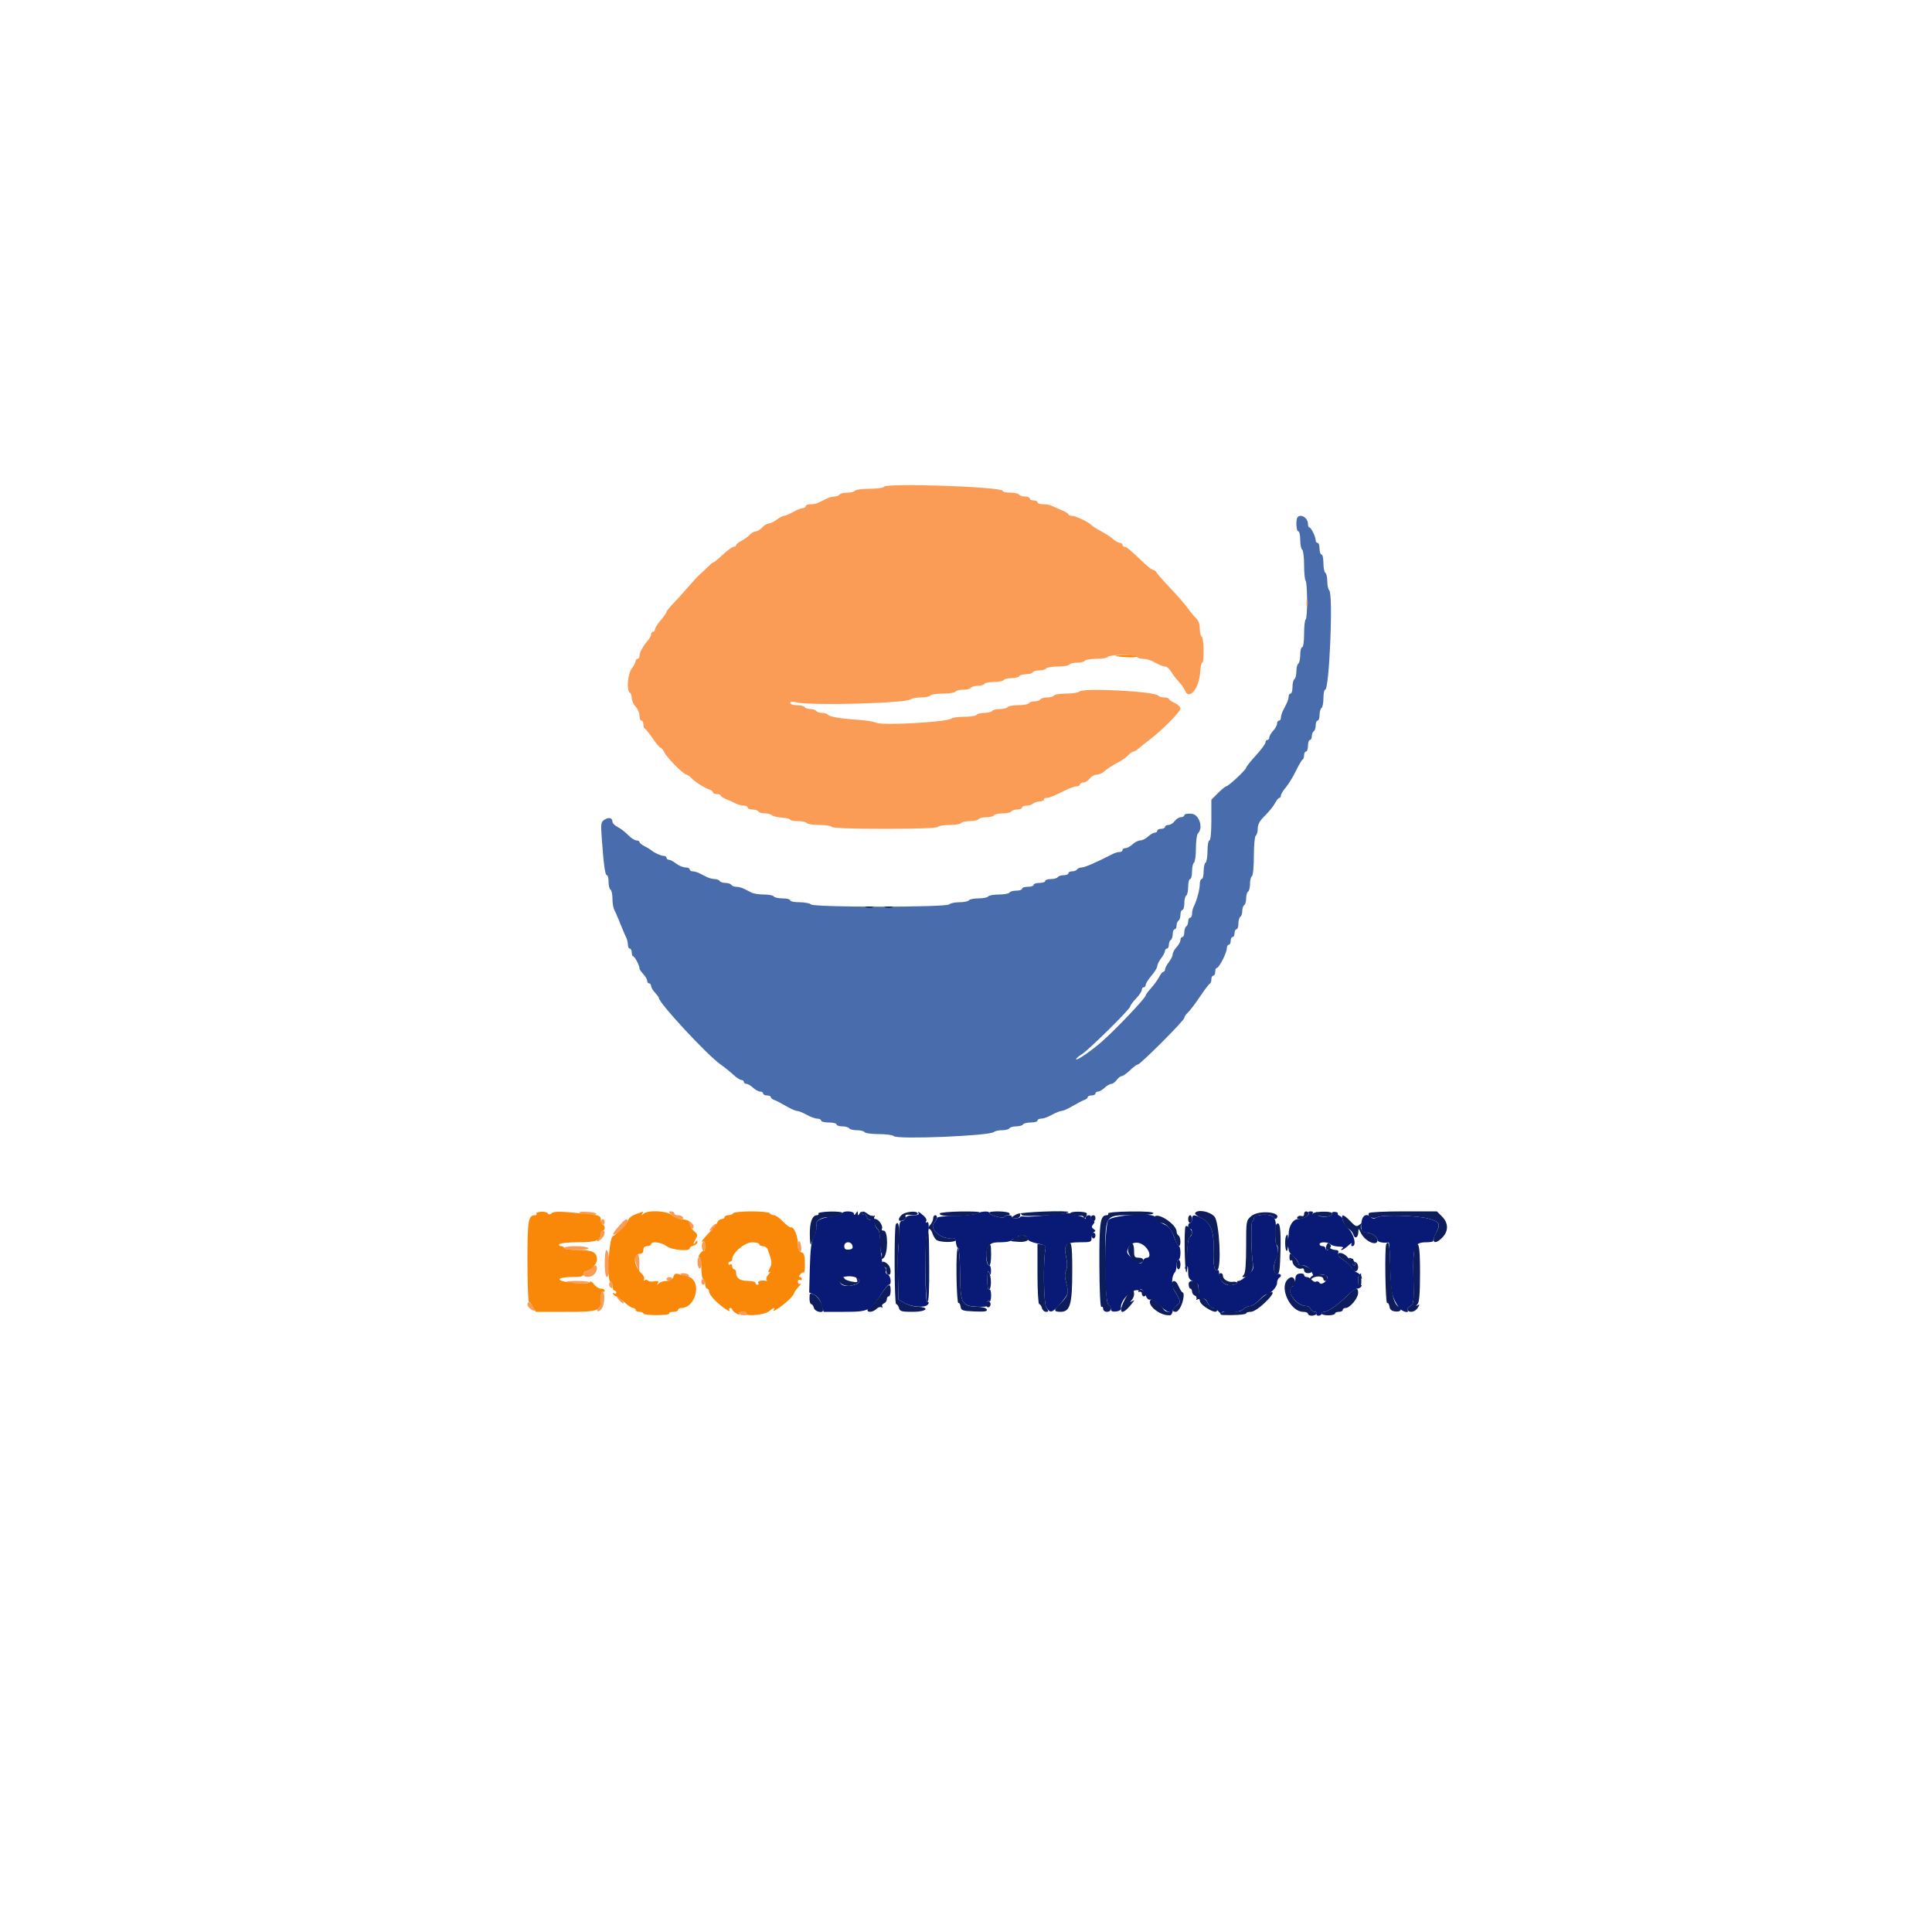 <svg id="svg" version="1.1" xmlns="http://www.w3.org/2000/svg" xmlns:xlink="http://www.w3.org/1999/xlink" width="400" height="400" viewBox="0, 0, 400,400"><g id="svgg"><path id="path0" d="M268.667 107.067 C 268.243 107.490,268.357 110.000,268.800 110.000 C 269.020 110.000,269.200 110.799,269.200 111.776 C 269.200 112.753,269.380 113.664,269.600 113.800 C 269.820 113.936,270.000 115.357,270.000 116.957 C 270.000 118.557,270.134 120.000,270.297 120.164 C 270.706 120.573,270.735 127.993,270.328 128.244 C 270.148 128.356,270.000 129.697,270.000 131.224 C 270.000 132.808,269.828 134.000,269.600 134.000 C 269.380 134.000,269.200 134.709,269.200 135.576 C 269.200 136.443,269.020 137.264,268.800 137.400 C 268.580 137.536,268.400 138.256,268.400 139.000 C 268.400 139.744,268.220 140.464,268.000 140.600 C 267.780 140.736,267.600 141.467,267.600 142.224 C 267.600 142.981,267.420 143.600,267.200 143.600 C 266.980 143.600,266.800 143.872,266.800 144.205 C 266.800 144.538,266.620 145.168,266.400 145.605 C 266.180 146.042,265.820 146.758,265.600 147.195 C 265.380 147.632,265.200 148.262,265.200 148.595 C 265.200 148.928,265.020 149.200,264.800 149.200 C 264.580 149.200,264.400 149.478,264.400 149.817 C 264.400 150.156,264.040 150.820,263.600 151.292 C 263.160 151.764,262.800 152.387,262.800 152.675 C 262.800 152.964,262.620 153.200,262.400 153.200 C 262.180 153.200,262.000 153.434,262.000 153.721 C 262.000 154.007,261.103 155.222,260.006 156.421 C 258.910 157.619,258.010 158.755,258.006 158.943 C 257.999 159.359,254.330 162.790,253.887 162.796 C 253.714 162.798,252.949 163.424,252.187 164.187 L 250.800 165.573 250.800 169.787 C 250.800 172.329,250.641 174.000,250.400 174.000 C 250.180 174.000,250.000 174.979,250.000 176.176 C 250.000 177.373,249.820 178.464,249.600 178.600 C 249.380 178.736,249.200 179.557,249.200 180.424 C 249.200 181.291,249.020 182.000,248.800 182.000 C 248.580 182.000,248.400 182.482,248.400 183.072 C 248.400 184.163,247.785 186.440,247.151 187.695 C 246.958 188.077,246.800 188.752,246.800 189.195 C 246.800 189.638,246.620 190.000,246.400 190.000 C 246.180 190.000,246.000 190.349,246.000 190.776 C 246.000 191.203,245.820 191.664,245.600 191.800 C 245.380 191.936,245.200 192.487,245.200 193.024 C 245.200 193.561,245.020 194.000,244.800 194.000 C 244.580 194.000,244.400 194.278,244.400 194.617 C 244.400 194.956,244.040 195.620,243.600 196.092 C 243.160 196.564,242.796 197.232,242.791 197.575 C 242.786 197.919,242.430 198.650,242.000 199.200 C 241.570 199.750,241.214 200.425,241.209 200.700 C 241.204 200.975,241.050 201.200,240.868 201.200 C 240.685 201.200,240.280 201.695,239.968 202.300 C 239.655 202.905,238.906 203.940,238.302 204.600 C 237.698 205.260,237.203 205.932,237.202 206.093 C 237.199 206.611,231.057 213.082,228.122 215.661 C 225.940 217.576,222.800 219.727,222.800 219.305 C 222.800 219.122,223.311 218.670,223.937 218.301 C 225.304 217.493,234.000 208.915,234.000 208.374 C 234.000 208.164,234.540 207.428,235.200 206.737 C 235.860 206.046,236.400 205.238,236.400 204.941 C 236.400 204.643,236.580 204.400,236.800 204.400 C 237.020 204.400,237.200 204.175,237.201 203.900 C 237.201 203.625,237.741 202.770,238.400 202.000 C 239.059 201.230,239.603 200.330,239.608 200.000 C 239.613 199.670,239.970 198.950,240.400 198.400 C 240.830 197.850,241.186 197.175,241.191 196.900 C 241.196 196.625,241.380 196.400,241.600 196.400 C 241.820 196.400,242.000 196.051,242.000 195.624 C 242.000 195.197,242.180 194.736,242.400 194.600 C 242.620 194.464,242.800 193.913,242.800 193.376 C 242.800 192.839,242.980 192.400,243.200 192.400 C 243.420 192.400,243.600 192.051,243.600 191.624 C 243.600 191.197,243.780 190.736,244.000 190.600 C 244.220 190.464,244.400 189.913,244.400 189.376 C 244.400 188.839,244.580 188.400,244.800 188.400 C 245.020 188.400,245.200 187.781,245.200 187.024 C 245.200 186.267,245.380 185.536,245.600 185.400 C 245.820 185.264,246.000 184.443,246.000 183.576 C 246.000 182.709,246.180 182.000,246.400 182.000 C 246.620 182.000,246.800 181.291,246.800 180.424 C 246.800 179.557,246.980 178.736,247.200 178.600 C 247.420 178.464,247.600 177.139,247.600 175.656 C 247.600 174.173,247.792 172.768,248.026 172.534 C 249.182 171.378,248.277 168.606,246.700 168.476 C 245.832 168.404,245.200 168.530,245.200 168.776 C 245.200 169.009,244.880 169.200,244.488 169.200 C 244.097 169.200,243.517 169.560,243.200 170.000 C 242.883 170.440,242.303 170.800,241.912 170.800 C 241.520 170.800,241.200 170.980,241.200 171.200 C 241.200 171.420,240.840 171.600,240.400 171.600 C 239.960 171.600,239.600 171.780,239.600 172.000 C 239.600 172.220,239.364 172.400,239.075 172.400 C 238.787 172.400,238.164 172.760,237.692 173.200 C 237.220 173.640,236.500 174.000,236.092 174.000 C 235.684 174.000,234.964 174.360,234.492 174.800 C 234.020 175.240,233.356 175.600,233.017 175.600 C 232.678 175.600,232.400 175.780,232.400 176.000 C 232.400 176.220,232.128 176.400,231.795 176.400 C 231.462 176.400,230.877 176.559,230.495 176.754 C 226.951 178.561,224.568 179.600,223.967 179.600 C 223.571 179.600,223.136 179.780,223.000 180.000 C 222.864 180.220,222.403 180.400,221.976 180.400 C 221.549 180.400,221.200 180.580,221.200 180.800 C 221.200 181.020,220.761 181.200,220.224 181.200 C 219.687 181.200,219.136 181.380,219.000 181.600 C 218.864 181.820,218.223 182.000,217.576 182.000 C 216.929 182.000,216.400 182.180,216.400 182.400 C 216.400 182.620,215.860 182.800,215.200 182.800 C 214.540 182.800,214.000 182.980,214.000 183.200 C 214.000 183.420,213.460 183.600,212.800 183.600 C 212.140 183.600,211.600 183.780,211.600 184.000 C 211.600 184.220,211.071 184.400,210.424 184.400 C 209.777 184.400,209.136 184.580,209.000 184.800 C 208.864 185.020,207.874 185.200,206.800 185.200 C 205.726 185.200,204.736 185.380,204.600 185.600 C 204.464 185.820,203.564 186.000,202.600 186.000 C 201.636 186.000,200.736 186.180,200.600 186.400 C 200.464 186.620,199.589 186.800,198.656 186.800 C 197.723 186.800,196.760 187.000,196.515 187.245 C 195.885 187.875,168.519 187.879,167.889 187.249 C 167.642 187.002,166.576 186.800,165.520 186.800 C 164.464 186.800,163.600 186.620,163.600 186.400 C 163.600 186.180,162.891 186.000,162.024 186.000 C 161.157 186.000,160.336 185.820,160.200 185.600 C 160.064 185.380,159.151 185.200,158.171 185.200 C 157.191 185.200,156.032 185.020,155.595 184.800 C 155.158 184.580,154.442 184.220,154.005 184.000 C 153.568 183.780,152.859 183.600,152.429 183.600 C 151.999 183.600,151.536 183.420,151.400 183.200 C 151.264 182.980,150.724 182.800,150.200 182.800 C 149.676 182.800,149.136 182.620,149.000 182.400 C 148.864 182.180,148.401 182.000,147.971 182.000 C 147.541 182.000,146.832 181.820,146.395 181.600 C 145.958 181.380,145.242 181.020,144.805 180.800 C 144.368 180.580,143.738 180.400,143.405 180.400 C 143.072 180.400,142.800 180.220,142.800 180.000 C 142.800 179.780,142.395 179.596,141.900 179.591 C 141.405 179.586,140.550 179.230,140.000 178.800 C 139.450 178.370,138.775 178.014,138.500 178.009 C 138.225 178.004,138.000 177.820,138.000 177.600 C 138.000 177.380,137.728 177.200,137.395 177.200 C 136.839 177.200,135.276 176.477,134.800 175.999 C 134.690 175.889,134.105 175.544,133.500 175.232 C 132.895 174.920,132.400 174.515,132.400 174.332 C 132.400 174.150,132.112 174.000,131.760 174.000 C 131.409 174.000,130.644 173.505,130.060 172.900 C 129.477 172.295,128.505 171.545,127.900 171.232 C 127.295 170.920,126.800 170.436,126.800 170.156 C 126.800 169.338,126.098 169.133,125.194 169.686 C 124.428 170.155,124.373 170.462,124.565 173.200 C 124.967 178.913,125.273 181.200,125.636 181.200 C 125.836 181.200,126.000 181.819,126.000 182.576 C 126.000 183.333,126.180 184.064,126.400 184.200 C 126.620 184.336,126.800 185.159,126.800 186.029 C 126.800 186.899,126.959 187.923,127.153 188.305 C 127.517 189.021,128.211 190.646,128.900 192.400 C 129.116 192.950,129.452 193.713,129.647 194.095 C 129.841 194.477,130.000 195.152,130.000 195.595 C 130.000 196.038,130.180 196.400,130.400 196.400 C 130.620 196.400,130.800 196.760,130.800 197.200 C 130.800 197.640,130.935 198.001,131.100 198.003 C 131.411 198.006,132.400 199.903,132.400 200.496 C 132.400 200.682,132.760 201.220,133.200 201.692 C 133.640 202.164,134.000 202.787,134.000 203.075 C 134.000 203.364,134.180 203.600,134.400 203.600 C 134.620 203.600,134.800 203.836,134.800 204.125 C 134.800 204.413,135.160 205.036,135.600 205.508 C 136.040 205.980,136.400 206.470,136.400 206.597 C 136.400 207.646,146.422 218.448,149.200 220.394 C 149.970 220.933,151.140 221.874,151.800 222.485 C 152.460 223.096,153.225 223.597,153.500 223.598 C 153.775 223.599,154.000 223.780,154.000 224.000 C 154.000 224.220,154.236 224.400,154.525 224.400 C 154.813 224.400,155.436 224.760,155.908 225.200 C 156.380 225.640,157.044 226.000,157.383 226.000 C 157.722 226.000,158.000 226.180,158.000 226.400 C 158.000 226.620,158.360 226.800,158.800 226.800 C 159.240 226.800,159.600 226.959,159.600 227.153 C 159.600 227.348,159.915 227.610,160.300 227.736 C 160.685 227.862,161.770 228.423,162.711 228.982 C 163.652 229.542,164.681 230.000,164.999 230.000 C 165.316 230.000,166.217 230.360,167.000 230.800 C 167.783 231.240,168.779 231.600,169.212 231.600 C 169.645 231.600,170.000 231.780,170.000 232.000 C 170.000 232.220,170.720 232.400,171.600 232.400 C 172.480 232.400,173.200 232.580,173.200 232.800 C 173.200 233.020,173.729 233.200,174.376 233.200 C 175.023 233.200,175.664 233.380,175.800 233.600 C 175.936 233.820,176.656 234.000,177.400 234.000 C 178.144 234.000,178.864 234.180,179.000 234.400 C 179.136 234.620,180.461 234.800,181.944 234.800 C 183.427 234.800,184.832 234.992,185.066 235.226 C 185.796 235.956,204.963 235.162,205.780 234.369 C 205.989 234.166,206.743 234.000,207.456 234.000 C 208.169 234.000,208.864 233.820,209.000 233.600 C 209.136 233.380,209.766 233.200,210.400 233.200 C 211.034 233.200,211.664 233.020,211.800 232.800 C 211.936 232.580,212.667 232.400,213.424 232.400 C 214.181 232.400,214.800 232.220,214.800 232.000 C 214.800 231.780,215.155 231.600,215.588 231.600 C 216.021 231.600,217.017 231.240,217.800 230.800 C 218.583 230.360,219.484 230.000,219.801 230.000 C 220.119 230.000,221.148 229.542,222.089 228.982 C 223.030 228.423,224.115 227.862,224.500 227.736 C 224.885 227.610,225.200 227.348,225.200 227.153 C 225.200 226.959,225.560 226.800,226.000 226.800 C 226.440 226.800,226.800 226.620,226.800 226.400 C 226.800 226.180,227.036 226.000,227.325 226.000 C 227.613 226.000,228.236 225.640,228.708 225.200 C 229.180 224.760,229.804 224.400,230.095 224.400 C 230.386 224.400,230.883 224.040,231.200 223.600 C 231.517 223.160,231.980 222.800,232.229 222.800 C 232.478 222.800,233.246 222.260,233.937 221.600 C 234.628 220.940,235.356 220.400,235.556 220.400 C 236.087 220.400,245.200 211.277,245.200 210.745 C 245.200 210.497,245.528 210.003,245.928 209.647 C 246.329 209.291,247.441 207.830,248.401 206.400 C 249.360 204.970,250.292 203.740,250.472 203.667 C 250.653 203.593,250.800 203.188,250.800 202.767 C 250.800 202.345,250.980 202.000,251.200 202.000 C 251.420 202.000,251.600 201.640,251.600 201.200 C 251.600 200.760,251.747 200.400,251.926 200.400 C 252.392 200.400,254.000 197.269,254.000 196.362 C 254.000 195.943,254.180 195.600,254.400 195.600 C 254.620 195.600,254.800 195.240,254.800 194.800 C 254.800 194.360,254.980 194.000,255.200 194.000 C 255.420 194.000,255.600 193.640,255.600 193.200 C 255.600 192.760,255.780 192.400,256.000 192.400 C 256.220 192.400,256.400 191.871,256.400 191.224 C 256.400 190.577,256.580 189.936,256.800 189.800 C 257.020 189.664,257.200 189.124,257.200 188.600 C 257.200 188.076,257.380 187.536,257.600 187.400 C 257.820 187.264,258.000 186.634,258.000 186.000 C 258.000 185.366,258.180 184.736,258.400 184.600 C 258.620 184.464,258.800 183.744,258.800 183.000 C 258.800 182.256,258.980 181.536,259.200 181.400 C 259.423 181.262,259.600 179.404,259.600 177.200 C 259.600 174.996,259.777 173.138,260.000 173.000 C 260.220 172.864,260.400 172.209,260.400 171.545 C 260.400 170.677,260.822 169.924,261.900 168.869 C 262.725 168.061,263.655 166.905,263.968 166.300 C 264.280 165.695,264.685 165.200,264.868 165.200 C 265.050 165.200,265.200 164.975,265.200 164.700 C 265.201 164.425,265.652 163.676,266.203 163.035 C 266.754 162.394,267.692 160.864,268.288 159.635 C 268.883 158.406,269.512 157.340,269.685 157.267 C 269.858 157.193,270.000 156.788,270.000 156.367 C 270.000 155.945,270.180 155.600,270.400 155.600 C 270.620 155.600,270.800 155.060,270.800 154.400 C 270.800 153.740,270.980 153.200,271.200 153.200 C 271.420 153.200,271.600 152.851,271.600 152.424 C 271.600 151.997,271.780 151.536,272.000 151.400 C 272.220 151.264,272.400 150.713,272.400 150.176 C 272.400 149.639,272.580 149.200,272.800 149.200 C 273.020 149.200,273.200 148.671,273.200 148.024 C 273.200 147.377,273.380 146.736,273.600 146.600 C 273.820 146.464,274.000 145.553,274.000 144.576 C 274.000 143.599,274.163 142.800,274.361 142.800 C 275.227 142.800,276.047 123.087,275.216 122.256 C 274.987 122.027,274.800 121.167,274.800 120.344 C 274.800 119.521,274.620 118.736,274.400 118.600 C 274.180 118.464,274.000 117.553,274.000 116.576 C 274.000 115.599,273.820 114.800,273.600 114.800 C 273.380 114.800,273.200 114.260,273.200 113.600 C 273.200 112.940,273.020 112.400,272.800 112.400 C 272.580 112.400,272.400 112.166,272.400 111.880 C 272.400 111.144,271.459 109.207,271.100 109.203 C 270.935 109.201,270.800 108.876,270.800 108.480 C 270.800 107.255,269.404 106.330,268.667 107.067 " stroke="none" fill="#486cac" fill-rule="evenodd"></path><path id="path1" d="M183.016 100.775 C 182.871 101.009,181.514 101.200,180.000 101.200 C 178.486 101.200,177.136 101.380,177.000 101.600 C 176.864 101.820,176.144 102.000,175.400 102.000 C 174.656 102.000,173.936 102.180,173.800 102.400 C 173.664 102.620,173.201 102.800,172.771 102.800 C 172.341 102.800,171.587 103.008,171.095 103.262 C 169.138 104.274,168.774 104.400,167.805 104.400 C 167.252 104.400,166.800 104.580,166.800 104.800 C 166.800 105.020,166.535 105.200,166.212 105.200 C 165.889 105.200,164.983 105.560,164.200 106.000 C 163.417 106.440,162.556 106.804,162.288 106.809 C 162.020 106.814,161.350 107.170,160.800 107.600 C 160.250 108.030,159.513 108.386,159.162 108.391 C 158.811 108.396,158.198 108.760,157.800 109.200 C 157.402 109.640,156.810 110.000,156.485 110.000 C 156.160 110.000,155.603 110.316,155.247 110.703 C 154.891 111.089,154.105 111.660,153.500 111.970 C 152.895 112.281,152.400 112.685,152.400 112.868 C 152.400 113.050,152.174 113.200,151.898 113.200 C 151.622 113.200,150.631 113.920,149.697 114.800 C 148.763 115.680,147.884 116.400,147.745 116.400 C 147.606 116.400,147.097 116.805,146.614 117.300 C 146.131 117.795,145.391 118.495,144.968 118.855 C 144.546 119.216,143.390 120.458,142.400 121.616 C 141.410 122.774,140.015 124.318,139.300 125.047 C 138.585 125.777,138.000 126.514,137.999 126.687 C 137.999 126.859,137.459 127.630,136.800 128.400 C 136.141 129.170,135.601 130.025,135.601 130.300 C 135.600 130.575,135.420 130.800,135.200 130.800 C 134.980 130.800,134.800 131.036,134.800 131.325 C 134.800 131.613,134.485 132.207,134.100 132.645 C 133.111 133.770,132.400 135.086,132.400 135.795 C 132.400 136.128,132.220 136.400,132.000 136.400 C 131.780 136.400,131.596 136.625,131.591 136.900 C 131.586 137.175,131.230 137.850,130.800 138.400 C 129.955 139.480,129.678 142.954,130.400 143.400 C 130.620 143.536,130.800 144.053,130.800 144.548 C 130.800 145.044,131.160 145.836,131.600 146.308 C 132.040 146.780,132.400 147.624,132.400 148.183 C 132.400 148.742,132.580 149.200,132.800 149.200 C 133.020 149.200,133.200 149.545,133.200 149.967 C 133.200 150.388,133.345 150.793,133.523 150.867 C 133.701 150.940,134.430 151.855,135.143 152.900 C 135.855 153.945,136.579 154.800,136.752 154.800 C 136.924 154.800,137.320 155.295,137.632 155.899 C 138.236 157.068,141.560 160.370,142.153 160.389 C 142.347 160.395,142.798 160.715,143.154 161.100 C 143.891 161.896,145.858 163.141,146.900 163.471 C 147.285 163.593,147.600 163.852,147.600 164.047 C 147.600 164.241,147.960 164.400,148.400 164.400 C 148.840 164.400,149.200 164.536,149.200 164.702 C 149.200 164.869,149.785 165.240,150.500 165.529 C 151.215 165.817,152.113 166.221,152.495 166.426 C 152.877 166.632,153.552 166.800,153.995 166.800 C 154.438 166.800,154.800 166.980,154.800 167.200 C 154.800 167.420,155.239 167.600,155.776 167.600 C 156.313 167.600,156.864 167.780,157.000 168.000 C 157.136 168.220,157.741 168.400,158.344 168.400 C 158.947 168.400,159.612 168.572,159.823 168.783 C 160.034 168.994,160.970 169.219,161.903 169.283 C 162.836 169.347,163.599 169.535,163.599 169.700 C 163.600 169.865,164.309 170.000,165.176 170.000 C 166.043 170.000,166.864 170.180,167.000 170.400 C 167.136 170.620,168.306 170.800,169.600 170.800 C 170.894 170.800,172.064 170.980,172.200 171.200 C 172.355 171.451,176.463 171.600,183.200 171.600 C 189.937 171.600,194.045 171.451,194.200 171.200 C 194.336 170.980,195.416 170.800,196.600 170.800 C 197.784 170.800,198.864 170.620,199.000 170.400 C 199.136 170.180,199.946 170.000,200.800 170.000 C 201.654 170.000,202.464 169.820,202.600 169.600 C 202.736 169.380,203.456 169.200,204.200 169.200 C 204.944 169.200,205.664 169.020,205.800 168.800 C 205.936 168.580,206.746 168.400,207.600 168.400 C 208.454 168.400,209.264 168.220,209.400 168.000 C 209.536 167.780,210.087 167.600,210.624 167.600 C 211.161 167.600,211.600 167.420,211.600 167.200 C 211.600 166.980,212.014 166.800,212.520 166.800 C 213.026 166.800,213.619 166.621,213.838 166.402 C 214.056 166.184,214.709 165.965,215.289 165.917 C 215.868 165.870,216.255 165.688,216.148 165.515 C 216.040 165.342,216.305 165.200,216.736 165.200 C 217.166 165.200,218.545 164.660,219.800 164.000 C 221.055 163.340,222.423 162.800,222.841 162.800 C 223.258 162.800,223.600 162.620,223.600 162.400 C 223.600 162.180,223.920 162.000,224.312 162.000 C 224.703 162.000,225.283 161.640,225.600 161.200 C 225.917 160.760,226.553 160.400,227.013 160.400 C 227.473 160.400,228.207 160.085,228.645 159.700 C 229.390 159.045,229.822 158.769,232.096 157.500 C 232.588 157.225,233.284 156.685,233.643 156.300 C 234.001 155.915,234.464 155.600,234.671 155.600 C 234.879 155.600,235.398 155.285,235.825 154.900 C 236.252 154.515,237.232 153.729,238.003 153.154 C 240.498 151.292,244.400 147.358,244.400 146.704 C 244.400 146.354,243.860 145.828,243.200 145.536 C 242.540 145.244,242.000 144.869,242.000 144.702 C 242.000 144.536,241.561 144.400,241.024 144.400 C 240.487 144.400,239.948 144.239,239.826 144.042 C 239.274 143.149,224.281 142.359,223.460 143.180 C 223.229 143.411,222.007 143.600,220.744 143.600 C 219.481 143.600,218.336 143.780,218.200 144.000 C 218.064 144.220,217.434 144.400,216.800 144.400 C 216.166 144.400,215.536 144.580,215.400 144.800 C 215.264 145.020,214.724 145.200,214.200 145.200 C 213.676 145.200,213.136 145.380,213.000 145.600 C 212.864 145.820,211.874 146.000,210.800 146.000 C 209.726 146.000,208.736 146.180,208.600 146.400 C 208.464 146.620,207.744 146.800,207.000 146.800 C 206.256 146.800,205.536 146.980,205.400 147.200 C 205.264 147.420,204.544 147.600,203.800 147.600 C 203.056 147.600,202.336 147.780,202.200 148.000 C 202.064 148.220,200.919 148.400,199.656 148.400 C 198.393 148.400,197.189 148.566,196.980 148.769 C 196.239 149.489,182.643 150.251,181.425 149.642 C 180.971 149.415,179.340 149.143,177.800 149.038 C 173.974 148.778,171.638 148.385,171.374 147.958 C 171.252 147.761,170.724 147.600,170.200 147.600 C 169.676 147.600,169.136 147.420,169.000 147.200 C 168.864 146.980,168.324 146.800,167.800 146.800 C 167.276 146.800,166.736 146.620,166.600 146.400 C 166.464 146.180,165.733 146.000,164.976 146.000 C 164.219 146.000,163.600 145.800,163.600 145.555 C 163.600 145.255,164.026 145.211,164.900 145.420 C 167.936 146.145,187.720 145.600,188.580 144.768 C 188.789 144.565,189.723 144.400,190.656 144.400 C 191.589 144.400,192.464 144.220,192.600 144.000 C 192.736 143.780,193.906 143.600,195.200 143.600 C 196.494 143.600,197.664 143.420,197.800 143.200 C 197.936 142.980,198.656 142.800,199.400 142.800 C 200.144 142.800,200.864 142.620,201.000 142.400 C 201.136 142.180,201.766 142.000,202.400 142.000 C 203.034 142.000,203.664 141.820,203.800 141.600 C 203.936 141.380,204.836 141.200,205.800 141.200 C 206.764 141.200,207.664 141.020,207.800 140.800 C 207.936 140.580,208.656 140.400,209.400 140.400 C 210.144 140.400,210.864 140.220,211.000 140.000 C 211.136 139.780,211.766 139.600,212.400 139.600 C 213.034 139.600,213.664 139.420,213.800 139.200 C 213.936 138.980,214.566 138.800,215.200 138.800 C 215.834 138.800,216.464 138.620,216.600 138.400 C 216.736 138.180,217.816 138.000,219.000 138.000 C 220.184 138.000,221.264 137.820,221.400 137.600 C 221.536 137.380,222.256 137.200,223.000 137.200 C 223.744 137.200,224.464 137.020,224.600 136.800 C 224.736 136.580,225.816 136.400,227.000 136.400 C 228.184 136.400,229.264 136.220,229.400 136.000 C 229.536 135.780,230.886 135.600,232.400 135.600 C 233.914 135.600,235.264 135.780,235.400 136.000 C 235.536 136.220,236.089 136.400,236.629 136.400 C 237.169 136.400,238.013 136.608,238.505 136.862 C 240.352 137.817,240.803 138.000,241.308 138.000 C 241.594 138.000,242.126 138.495,242.491 139.100 C 242.856 139.705,243.579 140.650,244.098 141.200 C 244.617 141.750,245.161 142.515,245.308 142.900 C 246.158 145.129,248.278 142.594,248.487 139.100 C 248.549 138.055,248.735 137.200,248.900 137.200 C 249.354 137.200,249.259 132.084,248.800 131.800 C 248.580 131.664,248.400 130.910,248.400 130.123 C 248.400 129.254,248.118 128.440,247.681 128.047 C 247.286 127.691,246.531 126.784,246.005 126.032 C 245.479 125.279,243.867 123.421,242.424 121.903 C 240.981 120.385,239.656 118.886,239.480 118.571 C 239.304 118.257,238.983 118.000,238.767 118.000 C 238.550 118.000,237.756 117.415,237.001 116.700 C 233.893 113.755,233.231 113.200,232.826 113.200 C 232.591 113.200,232.400 113.020,232.400 112.800 C 232.400 112.580,232.164 112.400,231.875 112.400 C 231.587 112.400,230.993 112.085,230.555 111.700 C 229.808 111.043,229.335 110.741,227.100 109.500 C 226.605 109.225,226.110 108.886,226.000 108.746 C 225.547 108.172,222.719 106.800,221.988 106.800 C 221.555 106.800,221.200 106.664,221.200 106.498 C 221.200 106.331,220.615 105.960,219.900 105.671 C 219.185 105.383,218.287 104.979,217.905 104.774 C 217.523 104.568,216.668 104.400,216.005 104.400 C 215.342 104.400,214.800 104.220,214.800 104.000 C 214.800 103.780,214.440 103.600,214.000 103.600 C 213.560 103.600,213.200 103.420,213.200 103.200 C 213.200 102.980,212.761 102.800,212.224 102.800 C 211.687 102.800,211.136 102.620,211.000 102.400 C 210.864 102.180,210.043 102.000,209.176 102.000 C 208.309 102.000,207.600 101.836,207.600 101.636 C 207.600 100.793,183.525 99.950,183.016 100.775 M270.493 124.800 C 270.493 125.570,270.575 125.885,270.676 125.500 C 270.776 125.115,270.776 124.485,270.676 124.100 C 270.575 123.715,270.493 124.030,270.493 124.800 M120.200 251.188 C 121.214 251.639,123.713 251.707,123.447 251.276 C 123.337 251.098,122.381 250.925,121.323 250.892 C 119.902 250.847,119.609 250.924,120.200 251.188 M139.108 251.600 C 139.977 252.410,141.856 252.737,141.400 252.000 C 141.264 251.780,140.803 251.600,140.376 251.600 C 139.949 251.600,139.600 251.420,139.600 251.200 C 139.600 250.980,139.296 250.800,138.925 250.800 C 138.352 250.800,138.380 250.922,139.108 251.600 M124.400 253.000 C 124.400 253.330,124.580 253.600,124.800 253.600 C 125.020 253.600,125.200 253.330,125.200 253.000 C 125.200 252.670,125.020 252.400,124.800 252.400 C 124.580 252.400,124.400 252.670,124.400 253.000 M128.600 253.333 C 127.133 254.956,126.699 255.600,127.074 255.600 C 127.705 255.600,130.000 253.515,130.000 252.942 C 130.000 252.175,129.528 252.307,128.600 253.333 M142.551 253.425 C 143.033 254.465,143.600 254.719,143.600 253.896 C 143.600 253.619,143.263 253.182,142.851 252.925 C 142.163 252.495,142.139 252.536,142.551 253.425 M147.402 253.998 C 147.003 254.439,146.807 254.800,146.967 254.800 C 147.388 254.800,148.528 253.595,148.312 253.379 C 148.211 253.278,147.802 253.556,147.402 253.998 M124.400 255.600 C 124.400 256.040,124.220 256.400,124.000 256.400 C 123.780 256.400,123.600 256.608,123.600 256.862 C 123.600 257.124,123.946 257.011,124.400 256.600 C 125.245 255.836,125.475 254.800,124.800 254.800 C 124.580 254.800,124.400 255.160,124.400 255.600 M145.419 257.300 C 145.252 257.685,145.252 258.315,145.419 258.700 C 145.709 259.367,145.732 259.367,145.891 258.700 C 146.174 257.519,145.803 256.419,145.419 257.300 M165.200 257.933 C 165.200 258.630,165.386 259.200,165.614 259.200 C 165.841 259.200,165.968 258.757,165.895 258.215 C 165.693 256.706,165.200 256.506,165.200 257.933 M116.800 258.400 C 116.800 258.626,117.941 258.800,119.424 258.800 C 121.071 258.800,121.955 258.651,121.800 258.400 C 121.664 258.180,120.483 258.000,119.176 258.000 C 117.859 258.000,116.800 258.178,116.800 258.400 M125.200 261.600 C 125.200 264.421,125.710 265.351,126.123 263.284 C 126.405 261.877,126.009 258.800,125.547 258.800 C 125.356 258.800,125.200 260.060,125.200 261.600 M131.429 259.954 C 131.308 260.148,131.465 261.003,131.777 261.854 L 132.344 263.400 132.372 261.500 C 132.398 259.762,131.975 259.070,131.429 259.954 M144.667 260.267 C 144.257 260.677,144.351 262.322,144.800 262.600 C 145.038 262.747,145.200 262.271,145.200 261.424 C 145.200 259.962,145.128 259.805,144.667 260.267 M122.400 262.600 C 122.126 262.930,121.654 263.200,121.351 263.200 C 121.048 263.200,120.800 263.470,120.800 263.800 C 120.800 264.565,122.273 264.584,123.029 263.829 C 123.658 263.199,123.803 262.000,123.249 262.000 C 123.056 262.000,122.674 262.270,122.400 262.600 M141.200 264.000 C 141.988 264.509,142.915 264.509,142.600 264.000 C 142.464 263.780,141.958 263.603,141.476 263.606 C 140.764 263.611,140.712 263.685,141.200 264.000 M138.000 264.800 C 138.000 265.020,138.270 265.200,138.600 265.200 C 138.930 265.200,139.200 265.020,139.200 264.800 C 139.200 264.580,138.930 264.400,138.600 264.400 C 138.270 264.400,138.000 264.580,138.000 264.800 M145.200 265.400 C 145.200 265.730,145.380 266.000,145.600 266.000 C 145.820 266.000,146.000 265.730,146.000 265.400 C 146.000 265.070,145.820 264.800,145.600 264.800 C 145.380 264.800,145.200 265.070,145.200 265.400 M117.279 265.412 C 117.627 265.761,122.000 265.855,122.000 265.514 C 122.000 265.341,120.890 265.200,119.533 265.200 C 118.177 265.200,117.162 265.296,117.279 265.412 M126.178 265.635 C 126.031 265.874,126.110 266.270,126.355 266.515 C 126.682 266.842,126.800 266.726,126.800 266.080 C 126.800 265.114,126.592 264.965,126.178 265.635 M124.400 268.943 C 124.400 270.013,124.199 270.805,123.900 270.912 C 123.625 271.010,123.537 271.237,123.704 271.416 C 123.871 271.595,124.258 271.400,124.564 270.981 C 125.185 270.132,125.316 267.719,124.760 267.375 C 124.562 267.253,124.400 267.958,124.400 268.943 M128.202 269.202 C 128.602 269.644,129.011 269.922,129.112 269.821 C 129.328 269.605,128.188 268.400,127.767 268.400 C 127.607 268.400,127.803 268.761,128.202 269.202 M109.200 270.104 C 109.200 270.381,109.560 270.832,110.000 271.107 C 110.914 271.678,111.021 271.324,110.243 270.300 C 109.618 269.477,109.200 269.398,109.200 270.104 M152.996 271.994 C 153.130 272.211,153.668 272.352,154.191 272.309 C 155.430 272.207,155.055 271.600,153.753 271.600 C 153.198 271.600,152.861 271.775,152.996 271.994 " stroke="none" fill="#fb9c56" fill-rule="evenodd"></path><path id="path2" d="M179.300 187.876 C 179.685 187.976,180.315 187.976,180.700 187.876 C 181.085 187.775,180.770 187.693,180.000 187.693 C 179.230 187.693,178.915 187.775,179.300 187.876 M183.300 187.876 C 183.685 187.976,184.315 187.976,184.700 187.876 C 185.085 187.775,184.770 187.693,184.000 187.693 C 183.230 187.693,182.915 187.775,183.300 187.876 M174.325 251.226 C 174.247 251.460,173.377 251.744,172.391 251.856 C 169.862 252.146,168.734 252.762,169.030 253.694 C 169.161 254.108,168.938 255.111,168.534 255.924 C 167.966 257.067,167.770 258.550,167.668 262.494 L 167.537 267.588 168.572 268.060 C 169.248 268.368,169.767 269.065,170.067 270.066 L 170.527 271.600 174.860 271.600 C 179.803 271.600,180.219 271.398,182.452 267.919 C 183.129 266.863,183.845 266.000,184.042 266.000 C 184.665 266.000,184.429 264.097,183.775 263.846 C 183.431 263.714,183.274 263.404,183.426 263.158 C 183.578 262.912,183.468 262.566,183.182 262.389 C 182.896 262.212,182.619 261.468,182.566 260.734 C 182.512 260.000,182.432 259.310,182.387 259.200 C 182.342 259.090,182.281 258.048,182.252 256.885 C 182.221 255.632,181.988 254.640,181.680 254.449 C 181.393 254.272,181.108 253.648,181.046 253.063 C 180.983 252.478,180.783 251.864,180.602 251.699 C 180.420 251.535,180.390 251.606,180.534 251.858 C 180.678 252.110,180.544 252.413,180.237 252.530 C 179.901 252.659,179.594 252.421,179.466 251.932 C 179.349 251.485,179.062 251.238,178.827 251.383 C 178.592 251.528,178.397 251.412,178.394 251.124 C 178.389 250.743,178.282 250.764,178.000 251.200 C 177.655 251.733,177.611 251.733,177.600 251.200 C 177.589 250.667,177.545 250.667,177.200 251.200 C 176.942 251.600,176.810 251.633,176.806 251.300 C 176.799 250.690,174.526 250.622,174.325 251.226 M190.147 251.100 C 190.364 251.461,190.065 251.600,189.066 251.600 C 188.208 251.600,187.598 251.827,187.455 252.200 C 187.329 252.530,186.981 252.800,186.683 252.800 C 186.289 252.800,186.132 253.480,186.108 255.300 C 186.090 256.675,186.023 258.250,185.961 258.800 C 185.898 259.350,185.881 261.876,185.923 264.414 L 186.000 269.028 187.199 269.736 C 188.665 270.602,191.485 270.820,192.072 270.113 C 192.375 269.748,192.369 269.600,192.049 269.600 C 191.734 269.600,191.600 267.503,191.600 262.576 C 191.600 258.713,191.735 255.636,191.900 255.737 C 192.065 255.838,192.232 255.216,192.272 254.354 C 192.319 253.317,192.197 252.878,191.910 253.056 C 191.671 253.203,191.582 253.152,191.712 252.943 C 191.988 252.496,191.695 252.028,190.623 251.200 C 190.161 250.843,189.968 250.803,190.147 251.100 M202.000 251.282 C 201.450 251.520,199.425 251.727,197.500 251.743 C 195.558 251.759,194.000 251.942,194.000 252.154 C 194.000 252.365,193.726 252.840,193.390 253.211 C 192.299 254.416,194.957 256.692,197.035 256.333 C 197.613 256.232,197.831 256.469,197.927 257.300 C 197.996 257.905,198.205 258.400,198.391 258.400 C 198.576 258.400,198.749 260.776,198.775 263.681 C 198.831 269.904,199.093 270.403,202.385 270.540 C 203.460 270.585,204.333 270.527,204.323 270.411 C 204.257 269.618,204.459 269.189,204.800 269.400 C 205.039 269.547,205.200 269.063,205.200 268.200 C 205.200 267.337,205.039 266.853,204.800 267.000 C 204.550 267.155,204.411 266.377,204.428 264.924 C 204.448 263.256,204.553 262.826,204.800 263.400 C 205.105 264.109,205.147 264.075,205.172 263.100 C 205.187 262.495,205.040 262.000,204.845 262.000 C 204.118 262.000,203.927 259.172,204.585 258.167 C 205.113 257.361,205.547 257.200,207.186 257.200 C 208.268 257.200,209.272 257.008,209.417 256.773 C 209.562 256.538,209.942 256.446,210.261 256.568 C 210.580 256.691,210.743 256.632,210.623 256.437 C 210.334 255.970,211.438 255.563,212.200 255.855 C 212.530 255.982,212.800 256.306,212.800 256.576 C 212.800 256.845,213.655 257.231,214.700 257.433 C 216.296 257.741,216.576 257.928,216.448 258.600 C 215.948 261.236,216.077 269.857,216.629 270.700 C 217.428 271.920,217.810 271.842,219.312 270.147 C 221.241 267.970,221.332 267.699,220.785 265.745 C 220.426 264.465,220.405 263.708,220.708 263.043 C 220.996 262.411,221.002 261.527,220.728 260.244 C 220.182 257.680,220.642 257.200,223.649 257.200 C 225.868 257.200,226.000 257.146,226.000 256.233 C 226.000 255.702,226.225 255.175,226.500 255.064 C 226.881 254.909,226.864 254.766,226.426 254.461 C 225.971 254.144,225.952 253.940,226.336 253.477 C 226.723 253.010,226.693 252.845,226.185 252.650 C 225.835 252.515,225.661 252.224,225.798 252.003 C 225.935 251.781,225.767 251.600,225.424 251.600 C 225.081 251.600,224.797 251.825,224.794 252.100 C 224.790 252.410,224.676 252.448,224.494 252.200 C 224.332 251.980,223.660 251.742,223.000 251.672 C 222.340 251.602,221.753 251.414,221.695 251.256 C 221.637 251.097,219.747 251.208,217.495 251.501 C 215.243 251.795,212.905 251.969,212.300 251.887 C 211.695 251.805,211.200 251.851,211.200 251.989 C 211.200 252.127,210.762 252.240,210.226 252.240 C 209.690 252.240,209.341 252.096,209.449 251.920 C 209.558 251.744,209.292 251.600,208.857 251.600 C 208.422 251.600,208.007 251.768,207.933 251.974 C 207.780 252.404,204.800 251.575,204.800 251.102 C 204.800 250.670,203.176 250.775,202.000 251.282 M270.927 251.060 C 271.340 251.473,269.900 252.373,268.800 252.390 C 267.687 252.408,266.800 253.831,266.800 255.600 C 266.800 256.172,266.604 256.836,266.365 257.075 C 266.052 257.388,266.052 257.585,266.365 257.778 C 266.604 257.926,266.800 258.354,266.800 258.729 C 266.800 259.103,267.250 259.748,267.800 260.161 C 268.350 260.574,268.800 261.165,268.800 261.474 C 268.800 261.782,269.025 261.999,269.300 261.954 C 270.213 261.807,271.256 262.496,271.637 263.498 C 271.921 264.244,272.140 264.382,272.527 264.060 C 273.107 263.579,274.800 263.889,274.800 264.475 C 274.800 265.272,273.550 266.166,273.208 265.614 C 273.033 265.330,272.710 265.209,272.490 265.344 C 272.270 265.480,271.868 265.323,271.596 264.996 C 271.324 264.668,270.854 264.400,270.551 264.400 C 270.248 264.400,270.000 264.207,270.000 263.972 C 270.000 263.737,269.595 263.602,269.100 263.672 C 268.405 263.771,268.196 264.067,268.185 264.972 C 268.176 265.616,267.951 266.216,267.685 266.305 C 265.919 266.894,268.290 270.394,270.457 270.399 C 270.819 270.399,271.218 270.670,271.345 271.000 C 271.471 271.330,271.861 271.600,272.211 271.600 C 272.561 271.600,272.736 271.780,272.600 272.000 C 272.464 272.220,272.633 272.400,272.976 272.400 C 273.319 272.400,273.600 272.220,273.600 272.000 C 273.600 271.780,273.882 271.600,274.227 271.600 C 274.946 271.600,277.187 269.994,279.108 268.100 C 279.833 267.385,280.680 266.800,280.990 266.800 C 281.299 266.800,281.681 266.592,281.838 266.338 C 282.015 266.052,281.948 265.985,281.662 266.162 C 281.348 266.356,281.202 266.023,281.206 265.124 C 281.211 264.079,281.302 263.927,281.637 264.400 C 282.014 264.933,282.044 264.933,281.905 264.400 C 281.819 264.070,281.353 263.622,280.870 263.404 C 280.388 263.186,279.904 262.736,279.795 262.404 C 279.686 262.072,278.972 261.397,278.209 260.904 C 277.300 260.316,276.902 259.799,277.054 259.404 C 277.211 258.996,277.039 258.800,276.523 258.800 C 276.103 258.800,275.518 258.575,275.221 258.300 C 274.790 257.900,274.739 257.900,274.965 258.300 C 275.120 258.575,275.057 258.800,274.824 258.800 C 274.591 258.800,274.400 258.620,274.400 258.400 C 274.400 258.180,274.130 258.000,273.800 258.000 C 273.470 258.000,273.200 257.820,273.200 257.600 C 273.200 257.068,274.927 257.087,275.465 257.625 C 275.699 257.859,276.466 258.067,277.169 258.087 C 278.011 258.111,278.269 258.237,277.924 258.455 C 277.636 258.638,277.568 258.791,277.774 258.794 C 277.980 258.797,278.594 258.395,279.139 257.900 C 279.683 257.405,279.999 257.225,279.841 257.500 C 279.682 257.775,279.743 258.000,279.976 258.000 C 280.904 258.000,280.390 255.618,279.200 254.400 C 278.540 253.725,278.000 252.903,278.000 252.574 C 278.000 252.244,277.731 251.872,277.402 251.746 C 277.074 251.619,276.881 251.392,276.975 251.241 C 277.068 251.090,276.793 250.940,276.364 250.907 C 275.934 250.875,275.684 251.012,275.808 251.212 C 275.931 251.413,275.588 251.688,275.045 251.824 C 273.756 252.148,272.302 251.687,272.671 251.071 C 272.826 250.812,272.614 250.870,272.200 251.200 C 271.761 251.550,271.572 251.591,271.747 251.300 C 271.941 250.977,271.803 250.800,271.357 250.800 C 270.977 250.800,270.784 250.917,270.927 251.060 M261.300 251.523 C 260.143 251.607,259.600 251.830,259.600 252.223 C 259.600 252.540,259.465 252.800,259.300 252.801 C 258.948 252.802,259.049 260.112,259.422 261.661 C 259.610 262.440,259.463 262.918,258.868 263.461 C 257.377 264.820,256.837 265.200,256.393 265.200 C 256.151 265.200,256.052 265.360,256.173 265.557 C 256.294 265.753,255.752 265.988,254.967 266.080 C 253.493 266.252,252.400 265.109,252.400 263.396 C 252.400 263.042,252.233 262.856,252.029 262.982 C 251.421 263.358,251.155 261.839,251.248 258.523 C 251.350 254.911,250.679 253.172,248.813 252.207 C 247.250 251.399,246.800 251.442,246.800 252.400 C 246.800 252.840,246.620 253.200,246.400 253.200 C 246.180 253.200,246.000 253.470,246.000 253.800 C 246.000 254.130,246.180 254.400,246.400 254.400 C 246.951 254.400,246.907 255.898,246.351 256.083 C 246.092 256.169,245.868 257.329,245.821 258.816 C 245.777 260.237,245.602 261.760,245.433 262.200 C 245.188 262.836,245.213 262.877,245.556 262.400 C 245.895 261.929,245.989 262.124,245.994 263.309 C 245.999 264.526,246.193 264.905,247.000 265.273 C 247.550 265.523,248.020 265.835,248.044 265.964 C 248.315 267.420,248.236 268.746,247.891 268.533 C 247.663 268.392,247.594 268.467,247.739 268.701 C 247.883 268.934,248.356 269.032,248.789 268.919 C 249.360 268.769,249.708 269.000,250.053 269.756 C 250.314 270.330,250.786 270.800,251.100 270.800 C 251.415 270.800,252.029 271.205,252.466 271.700 C 252.903 272.195,253.147 272.375,253.007 272.100 C 252.722 271.540,253.127 271.448,255.295 271.578 C 256.227 271.634,257.028 271.429,257.423 271.034 C 257.772 270.685,258.389 270.400,258.795 270.400 C 259.200 270.400,260.042 269.860,260.665 269.200 C 261.288 268.540,261.978 267.994,262.199 267.987 C 262.981 267.961,264.400 266.460,264.400 265.659 C 264.400 265.213,264.580 264.736,264.800 264.600 C 265.425 264.214,265.269 263.683,264.549 263.744 C 263.674 263.819,263.444 262.195,264.133 260.814 C 264.699 259.679,264.721 258.694,264.206 257.483 C 264.039 257.089,263.990 255.841,264.099 254.711 C 264.352 252.079,263.710 251.349,261.300 251.523 M229.483 252.611 C 228.570 253.865,228.573 269.314,229.486 270.072 C 229.769 270.306,230.000 270.758,230.000 271.076 C 230.000 271.470,230.349 271.613,231.100 271.527 C 231.720 271.455,232.156 271.181,232.100 270.899 C 231.765 269.226,234.786 266.368,235.919 267.286 C 236.446 267.713,236.496 267.705,236.215 267.238 C 235.979 266.846,236.024 266.767,236.363 266.977 C 236.630 267.142,237.021 267.729,237.230 268.280 C 237.459 268.882,237.829 269.198,238.157 269.072 C 238.457 268.957,239.309 269.473,240.051 270.219 C 240.793 270.964,241.636 271.580,241.924 271.587 C 242.216 271.594,242.321 271.804,242.162 272.062 C 241.985 272.348,242.052 272.415,242.338 272.238 C 242.592 272.081,242.800 271.704,242.800 271.399 C 242.800 271.095,243.184 270.577,243.653 270.248 C 244.539 269.627,244.511 269.434,243.242 267.400 C 242.496 266.204,242.501 264.243,243.253 263.420 C 243.444 263.211,243.600 262.536,243.600 261.920 C 243.600 261.304,243.780 260.800,244.000 260.800 C 244.220 260.800,244.400 260.170,244.400 259.400 C 244.400 258.630,244.256 258.000,244.079 258.000 C 243.902 258.000,243.444 257.126,243.059 256.057 C 242.578 254.719,242.024 253.957,241.280 253.611 C 239.281 252.679,239.000 252.476,239.100 252.037 C 239.341 250.985,230.272 251.526,229.483 252.611 M281.898 252.900 C 281.644 254.618,281.905 255.197,282.943 255.213 C 283.939 255.227,285.200 256.083,285.200 256.744 C 285.200 257.135,286.317 257.403,287.300 257.247 C 287.679 257.187,287.651 256.897,287.837 262.848 C 287.988 267.731,288.153 268.462,289.608 270.700 C 290.153 271.540,291.926 272.051,291.412 271.220 C 291.283 271.011,291.534 270.650,291.969 270.417 C 292.710 270.020,292.753 269.631,292.637 264.340 C 292.496 257.902,292.768 257.200,295.400 257.200 C 296.170 257.200,296.768 257.065,296.728 256.900 C 296.688 256.735,296.992 255.923,297.404 255.096 C 298.277 253.340,298.045 252.947,295.749 252.304 C 293.437 251.657,286.214 251.457,285.178 252.012 C 284.553 252.346,284.193 252.353,283.877 252.037 C 283.001 251.161,282.097 251.555,281.898 252.900 M176.494 257.918 C 176.632 258.445,176.432 258.656,175.741 258.713 C 175.042 258.771,174.800 258.586,174.800 257.996 C 174.800 256.980,176.232 256.914,176.494 257.918 M237.073 258.068 C 238.097 259.030,238.314 260.400,237.443 260.400 C 237.136 260.400,236.782 260.670,236.655 261.000 C 236.323 261.867,235.775 261.745,234.373 260.492 C 233.265 259.502,233.182 259.278,233.592 258.377 C 234.195 257.053,235.837 256.908,237.073 258.068 M279.500 260.665 C 279.775 260.776,280.000 261.122,280.000 261.433 C 280.000 261.745,280.186 262.000,280.414 262.000 C 280.695 262.000,280.690 261.742,280.400 261.200 C 280.165 260.760,279.753 260.414,279.486 260.432 C 279.120 260.455,279.123 260.513,279.500 260.665 M177.745 264.817 C 178.291 265.312,177.722 265.876,176.413 266.137 C 174.995 266.421,174.148 266.163,173.838 265.354 C 173.407 264.231,176.615 263.790,177.745 264.817 " stroke="none" fill="#081976" fill-rule="evenodd"></path><path id="path3" d="M231.000 135.838 C 232.874 136.139,235.509 136.177,235.338 135.900 C 235.236 135.735,234.038 135.625,232.676 135.654 C 231.314 135.684,230.560 135.767,231.000 135.838 M111.051 251.283 C 111.159 251.457,111.044 251.600,110.795 251.600 C 109.365 251.600,109.200 252.590,109.200 261.171 C 109.200 265.807,109.350 269.600,109.532 269.600 C 109.715 269.600,110.106 270.050,110.400 270.600 L 110.935 271.600 117.096 271.600 C 124.085 271.600,124.400 271.480,124.400 268.805 C 124.400 267.805,124.558 267.250,124.800 267.400 C 125.020 267.536,125.200 267.457,125.200 267.224 C 125.200 266.991,124.850 266.800,124.423 266.800 C 123.995 266.800,123.346 266.395,122.981 265.900 C 122.616 265.405,122.246 265.180,122.159 265.400 C 121.979 265.854,119.817 265.865,117.298 265.426 C 114.913 265.010,115.582 264.400,118.424 264.400 C 120.269 264.400,120.800 264.266,120.800 263.800 C 120.800 263.470,121.025 263.194,121.300 263.187 C 122.184 263.163,123.600 261.699,123.600 260.807 C 123.600 259.268,122.674 258.800,119.629 258.800 C 118.010 258.800,116.800 258.629,116.800 258.400 C 116.800 258.180,116.519 258.000,116.176 258.000 C 115.833 258.000,115.664 257.820,115.800 257.600 C 115.936 257.380,117.669 257.200,119.652 257.200 C 123.363 257.200,124.400 256.813,124.400 255.429 C 124.400 255.083,124.580 254.800,124.800 254.800 C 125.020 254.800,125.200 254.530,125.200 254.200 C 125.200 253.870,125.020 253.600,124.800 253.600 C 124.580 253.600,124.400 253.167,124.400 252.639 C 124.400 251.776,124.185 251.653,122.300 251.441 C 116.428 250.780,114.773 250.725,114.231 251.174 C 113.843 251.496,113.591 251.509,113.409 251.215 C 113.265 250.982,112.632 250.831,112.001 250.879 C 111.371 250.927,110.944 251.109,111.051 251.283 M131.600 251.399 C 130.792 251.690,130.144 252.220,130.068 252.652 C 129.942 253.370,128.603 254.756,126.857 255.977 C 125.999 256.576,125.606 265.891,126.461 265.362 C 126.647 265.247,126.800 265.613,126.800 266.176 C 126.800 266.739,126.980 267.200,127.200 267.200 C 127.420 267.200,127.600 267.391,127.600 267.624 C 127.600 267.857,127.392 267.919,127.138 267.762 C 126.852 267.585,126.785 267.652,126.962 267.938 C 127.119 268.192,127.418 268.400,127.627 268.400 C 127.836 268.400,128.572 268.940,129.263 269.600 C 129.954 270.260,130.762 270.800,131.059 270.800 C 131.357 270.800,131.600 270.980,131.600 271.200 C 131.600 271.420,131.960 271.600,132.400 271.600 C 132.840 271.600,133.200 271.756,133.200 271.946 C 133.200 272.136,134.454 272.289,135.987 272.286 C 137.519 272.283,138.679 272.127,138.563 271.940 C 138.447 271.753,138.813 271.600,139.376 271.600 C 139.939 271.600,140.400 271.420,140.400 271.200 C 140.400 270.980,140.676 270.800,141.013 270.800 C 144.179 270.800,145.409 265.002,142.393 264.297 C 141.847 264.169,141.012 263.944,140.539 263.796 C 139.881 263.591,139.614 263.725,139.412 264.363 C 139.228 264.943,138.811 265.200,138.053 265.200 C 137.452 265.200,136.718 265.425,136.421 265.700 C 135.986 266.104,135.944 266.093,136.201 265.642 C 136.449 265.207,136.283 265.129,135.450 265.288 C 134.862 265.401,134.283 265.334,134.163 265.140 C 134.043 264.946,133.749 264.908,133.511 265.055 C 133.260 265.210,133.191 265.139,133.347 264.886 C 133.496 264.645,133.281 264.122,132.868 263.724 C 131.214 262.126,130.942 259.600,132.424 259.600 C 132.933 259.600,133.200 259.325,133.200 258.800 C 133.200 258.267,133.467 258.000,134.000 258.000 C 134.440 258.000,134.800 257.820,134.800 257.600 C 134.800 256.912,136.953 257.181,138.000 258.000 C 139.030 258.806,142.800 259.157,142.800 258.447 C 142.800 258.252,143.160 257.999,143.600 257.884 C 144.040 257.769,144.397 257.433,144.394 257.137 C 144.389 256.729,144.294 256.744,144.000 257.200 C 143.787 257.530,143.609 257.663,143.606 257.495 C 143.603 257.327,143.818 256.840,144.084 256.414 C 144.493 255.760,144.427 255.517,143.662 254.853 C 143.163 254.421,142.730 253.727,142.698 253.310 C 142.656 252.748,142.293 252.529,141.288 252.462 C 140.544 252.412,139.556 252.017,139.092 251.585 C 138.103 250.664,134.115 250.470,133.221 251.300 C 132.790 251.700,132.739 251.700,132.965 251.300 C 133.120 251.025,133.192 250.821,133.124 250.848 C 133.056 250.874,132.370 251.122,131.600 251.399 M151.800 251.200 C 151.664 251.420,151.203 251.600,150.776 251.600 C 150.349 251.600,150.000 251.780,150.000 252.000 C 150.000 252.220,149.724 252.400,149.387 252.400 C 149.051 252.400,148.657 252.715,148.512 253.100 C 148.367 253.485,147.788 254.250,147.225 254.800 C 145.862 256.130,144.862 257.437,145.500 257.053 C 145.857 256.839,146.000 257.109,146.000 258.000 C 146.000 258.686,145.856 259.158,145.680 259.049 C 145.504 258.941,145.131 259.219,144.851 259.668 C 144.569 260.118,144.533 260.365,144.770 260.218 C 145.058 260.040,145.200 260.751,145.200 262.376 C 145.200 263.725,145.377 264.800,145.600 264.800 C 145.820 264.800,146.000 265.250,146.000 265.800 C 146.000 266.350,146.180 266.800,146.400 266.800 C 146.620 266.800,146.800 267.076,146.800 267.413 C 146.800 267.751,147.396 268.606,148.125 269.313 C 149.523 270.670,151.469 271.960,151.018 271.230 C 150.872 270.993,150.943 270.800,151.176 270.800 C 151.409 270.800,151.600 270.937,151.600 271.104 C 151.600 271.271,151.979 271.644,152.442 271.933 C 152.905 272.222,153.164 272.266,153.018 272.030 C 152.855 271.765,153.156 271.600,153.800 271.600 C 154.376 271.600,154.748 271.761,154.626 271.958 C 154.207 272.636,158.355 272.216,159.197 271.495 C 160.138 270.690,160.577 270.590,160.151 271.279 C 159.752 271.925,162.374 270.105,163.500 268.955 C 163.995 268.449,164.400 267.904,164.400 267.743 C 164.400 267.583,164.805 267.006,165.300 266.461 C 165.795 265.917,165.975 265.601,165.700 265.759 C 165.387 265.939,165.200 265.805,165.200 265.400 C 165.200 265.044,165.380 264.864,165.600 265.000 C 165.820 265.136,166.000 265.057,166.000 264.824 C 166.000 264.591,165.813 264.400,165.584 264.400 C 165.344 264.400,165.387 264.164,165.684 263.842 C 165.968 263.535,166.310 263.350,166.444 263.431 C 166.578 263.512,166.668 262.640,166.644 261.494 C 166.609 259.849,166.453 259.383,165.900 259.276 C 165.383 259.177,165.200 258.752,165.200 257.650 C 165.200 255.928,164.404 253.973,163.757 254.108 C 163.513 254.159,162.766 253.615,162.096 252.900 C 161.427 252.185,160.602 251.600,160.263 251.600 C 159.924 251.600,159.536 251.420,159.400 251.200 C 159.264 250.980,157.554 250.800,155.600 250.800 C 153.646 250.800,151.936 250.980,151.800 251.200 M157.200 257.600 C 157.200 257.820,157.539 258.000,157.953 258.000 C 158.368 258.000,158.819 258.315,158.957 258.700 C 159.855 261.212,159.895 261.581,159.375 262.584 C 158.989 263.326,158.973 263.545,159.317 263.344 C 159.583 263.189,159.485 263.423,159.099 263.864 C 158.714 264.304,158.534 264.800,158.699 264.966 C 158.865 265.131,158.820 265.230,158.600 265.186 C 157.667 264.998,156.771 265.230,157.000 265.600 C 157.136 265.820,157.057 266.000,156.824 266.000 C 156.591 266.000,156.400 265.820,156.400 265.600 C 156.400 265.380,155.716 265.200,154.880 265.200 C 153.224 265.200,152.400 264.642,152.400 263.520 C 152.400 263.124,152.220 262.800,152.000 262.800 C 151.780 262.800,151.600 262.519,151.600 262.176 C 151.600 261.833,151.420 261.664,151.200 261.800 C 150.980 261.936,150.800 261.857,150.800 261.624 C 150.800 261.391,150.980 261.200,151.200 261.200 C 151.420 261.200,151.600 260.969,151.600 260.686 C 151.600 259.406,154.172 257.227,155.700 257.214 C 156.525 257.206,157.200 257.380,157.200 257.600 " stroke="none" fill="#f98708" fill-rule="evenodd"></path><path id="path4" d="M169.439 251.263 C 169.553 251.448,169.410 251.600,169.120 251.600 C 168.161 251.600,167.617 253.125,167.664 255.680 C 167.689 257.066,167.797 257.930,167.904 257.600 C 168.010 257.270,168.365 256.416,168.693 255.703 C 169.020 254.990,169.175 254.112,169.037 253.752 C 168.706 252.890,169.870 252.030,171.400 252.007 C 173.036 251.982,174.400 251.585,174.400 251.132 C 174.400 250.926,173.237 250.795,171.815 250.841 C 170.393 250.887,169.324 251.077,169.439 251.263 M178.400 251.224 C 178.400 251.457,178.592 251.528,178.827 251.383 C 179.062 251.238,179.349 251.485,179.466 251.932 C 179.587 252.392,179.906 252.657,180.203 252.543 C 180.507 252.427,180.850 252.733,181.018 253.271 C 181.177 253.782,181.509 254.328,181.754 254.485 C 181.999 254.642,182.202 255.754,182.204 256.957 C 182.207 258.159,182.330 259.263,182.477 259.410 C 182.624 259.558,182.634 259.976,182.498 260.339 C 182.282 260.914,182.338 260.928,182.925 260.451 C 183.869 259.684,183.913 254.800,182.976 254.800 C 182.633 254.800,182.460 254.627,182.590 254.416 C 182.911 253.898,181.938 252.400,181.280 252.400 C 180.983 252.400,180.878 252.198,181.038 251.938 C 181.200 251.676,181.149 251.584,180.921 251.725 C 180.699 251.862,180.176 251.716,179.759 251.400 C 178.847 250.710,178.400 250.652,178.400 251.224 M186.562 251.642 C 185.785 252.500,186.029 253.028,187.024 252.646 C 187.387 252.507,187.595 252.163,187.487 251.882 C 187.345 251.512,187.665 251.415,188.645 251.529 C 189.395 251.617,190.000 251.507,190.000 251.284 C 190.000 250.554,187.291 250.837,186.562 251.642 M194.587 251.221 C 194.020 252.139,201.821 251.913,202.749 250.984 C 202.870 250.864,201.128 250.794,198.879 250.829 C 196.630 250.865,194.698 251.041,194.587 251.221 M204.800 251.102 C 204.800 251.575,207.780 252.404,207.933 251.974 C 208.007 251.768,208.332 251.600,208.657 251.600 C 208.982 251.600,209.136 251.420,209.000 251.200 C 208.715 250.739,204.800 250.648,204.800 251.102 M210.493 251.380 C 209.161 252.116,209.121 252.240,210.213 252.240 C 210.835 252.240,211.202 252.011,211.206 251.620 C 211.211 251.111,211.275 251.099,211.562 251.552 C 211.886 252.063,221.200 251.483,221.200 250.952 C 221.200 250.533,211.310 250.928,210.493 251.380 M221.600 251.184 C 221.600 251.557,222.492 251.760,223.900 251.707 C 224.175 251.697,224.403 251.894,224.406 252.144 C 224.410 252.397,224.576 252.342,224.780 252.019 C 224.982 251.700,225.081 251.330,224.999 251.199 C 224.733 250.767,221.600 250.753,221.600 251.184 M229.427 251.244 C 229.548 251.440,229.410 251.600,229.120 251.600 C 227.790 251.600,227.574 253.095,227.615 262.021 C 227.640 267.323,227.804 270.721,228.028 270.583 C 228.233 270.456,228.400 270.633,228.400 270.976 C 228.400 271.333,228.742 271.600,229.200 271.600 C 230.101 271.600,230.266 270.718,229.486 270.071 C 229.103 269.753,228.950 267.569,228.888 261.522 C 228.783 251.172,228.538 251.600,234.564 251.600 C 237.245 251.600,238.800 251.446,238.800 251.182 C 238.800 250.911,237.114 250.785,234.003 250.826 C 231.318 250.860,229.304 251.044,229.427 251.244 M247.441 251.134 C 247.327 251.318,247.848 251.761,248.599 252.119 C 250.649 253.097,251.353 254.798,251.248 258.523 C 251.155 261.839,251.421 263.358,252.029 262.982 C 252.942 262.418,252.456 253.066,251.453 251.900 C 250.511 250.805,247.947 250.316,247.441 251.134 M259.071 251.773 C 258.008 252.686,258.000 252.735,258.000 258.067 C 258.000 261.713,257.846 263.594,257.520 263.920 C 257.147 264.293,257.147 264.400,257.520 264.400 C 258.548 264.400,259.687 262.760,259.422 261.661 C 259.049 260.112,258.948 252.802,259.300 252.801 C 259.465 252.800,259.600 252.548,259.600 252.240 C 259.600 251.409,263.154 251.188,263.603 251.991 C 263.788 252.322,264.075 252.458,264.241 252.293 C 265.593 250.941,260.621 250.441,259.071 251.773 M270.000 251.387 C 270.000 251.726,269.763 251.884,269.440 251.760 C 269.133 251.642,268.762 251.738,268.617 251.973 C 268.243 252.578,269.655 252.484,270.494 251.848 C 270.875 251.558,271.070 251.204,270.927 251.060 C 270.476 250.609,270.000 250.777,270.000 251.387 M271.747 251.286 C 271.633 251.470,271.689 251.586,271.870 251.544 C 272.052 251.503,272.682 251.605,273.271 251.771 C 274.512 252.120,276.123 251.723,275.772 251.155 C 275.487 250.693,272.044 250.805,271.747 251.286 M283.428 251.155 C 282.989 251.864,284.289 252.488,285.195 252.002 C 286.214 251.457,293.463 251.665,295.749 252.304 C 298.120 252.968,298.340 253.379,297.321 255.240 C 296.233 257.227,296.996 257.841,298.582 256.254 C 299.931 254.906,299.917 253.226,298.545 251.855 L 297.491 250.800 290.569 250.800 C 286.762 250.800,283.549 250.960,283.428 251.155 M193.200 252.269 C 193.200 252.636,192.902 253.266,192.538 253.669 C 192.174 254.071,192.072 254.400,192.311 254.400 C 192.550 254.400,192.872 254.797,193.026 255.281 C 193.180 255.766,193.524 256.381,193.791 256.648 C 194.431 257.289,198.105 257.305,197.881 256.667 C 197.791 256.410,197.391 256.260,196.993 256.333 C 194.964 256.704,192.310 254.404,193.390 253.211 C 194.084 252.444,194.194 251.600,193.600 251.600 C 193.380 251.600,193.200 251.901,193.200 252.269 M225.878 251.856 C 225.558 252.175,225.919 252.800,226.424 252.800 C 226.631 252.800,226.800 252.530,226.800 252.200 C 226.800 251.581,226.328 251.405,225.878 251.856 M239.070 251.863 C 238.677 252.256,239.598 253.200,240.374 253.200 C 241.411 253.200,242.572 254.498,243.179 256.336 C 243.481 257.251,243.879 258.000,244.064 258.000 C 244.539 258.000,244.483 256.099,244.000 255.800 C 243.780 255.664,243.600 255.293,243.600 254.976 C 243.600 253.572,239.902 251.031,239.070 251.863 M246.000 252.400 C 246.000 252.840,246.180 253.200,246.400 253.200 C 246.620 253.200,246.800 252.840,246.800 252.400 C 246.800 251.960,246.620 251.600,246.400 251.600 C 246.180 251.600,246.000 251.960,246.000 252.400 M278.063 252.808 C 278.295 253.473,278.813 254.193,279.215 254.408 C 279.617 254.623,280.061 255.162,280.202 255.605 C 280.519 256.606,281.191 256.259,281.227 255.076 C 281.253 254.239,281.275 254.244,281.720 255.200 C 282.568 257.020,285.200 258.188,285.200 256.744 C 285.200 256.083,283.939 255.227,282.943 255.213 C 282.020 255.199,281.423 254.219,281.875 253.464 C 282.028 253.209,281.847 253.249,281.471 253.554 C 280.871 254.041,280.645 253.957,279.591 252.854 C 278.065 251.257,277.516 251.241,278.063 252.808 M185.471 253.493 C 185.101 254.109,185.160 270.000,185.532 270.000 C 185.738 270.000,186.001 270.360,186.116 270.800 C 186.299 271.499,186.662 271.600,188.996 271.600 C 191.879 271.600,192.683 270.656,189.898 270.541 C 189.107 270.508,187.907 270.154,187.230 269.754 L 186.000 269.028 185.923 264.414 C 185.881 261.876,185.892 259.350,185.948 258.800 C 186.361 254.747,186.147 252.369,185.471 253.493 M264.273 253.460 C 263.891 253.842,263.930 257.510,264.319 257.750 C 264.756 258.020,264.636 259.568,264.074 260.914 C 263.499 262.291,263.690 263.800,264.440 263.800 C 264.884 263.800,265.023 262.771,265.113 258.833 C 265.217 254.264,264.981 252.753,264.273 253.460 M245.452 253.916 C 245.122 254.450,245.270 263.196,245.613 263.408 C 245.788 263.516,245.902 262.042,245.866 260.131 C 245.821 257.806,245.965 256.492,246.300 256.157 C 246.575 255.882,246.800 255.451,246.800 255.200 C 246.800 254.570,245.697 253.519,245.452 253.916 M191.843 255.433 C 191.409 256.564,191.565 269.600,192.013 269.600 C 192.284 269.600,192.411 267.053,192.382 262.200 C 192.337 254.789,192.295 254.255,191.843 255.433 M226.000 255.800 C 226.000 256.130,226.180 256.400,226.400 256.400 C 226.620 256.400,226.800 256.130,226.800 255.800 C 226.800 255.470,226.620 255.200,226.400 255.200 C 226.180 255.200,226.000 255.470,226.000 255.800 M210.300 256.229 C 208.891 256.993,208.880 256.979,211.000 257.116 C 212.837 257.234,213.606 256.395,212.167 255.843 C 211.410 255.552,211.631 255.507,210.300 256.229 M266.277 255.900 C 265.973 256.433,266.044 258.780,266.370 258.981 C 266.544 259.089,266.686 258.372,266.686 257.388 C 266.686 255.615,266.605 255.322,266.277 255.900 M220.813 257.784 C 220.455 258.216,220.433 258.857,220.728 260.244 C 221.002 261.527,220.996 262.411,220.708 263.043 C 220.405 263.708,220.426 264.463,220.782 265.737 C 221.335 267.712,221.117 268.398,219.437 269.970 C 218.098 271.222,218.129 271.600,219.571 271.600 C 221.563 271.600,222.000 270.077,222.000 263.139 C 222.000 257.367,221.823 256.568,220.813 257.784 M233.625 258.305 C 233.108 259.440,234.995 261.868,236.107 261.498 C 237.040 261.187,236.844 260.400,235.833 260.400 C 234.922 260.400,234.800 260.237,234.800 259.024 C 234.800 257.258,234.254 256.924,233.625 258.305 M274.644 257.830 C 274.499 258.207,274.478 258.612,274.597 258.731 C 274.716 258.849,275.026 258.734,275.287 258.473 C 275.622 258.138,275.636 257.876,275.333 257.573 C 275.031 257.271,274.830 257.346,274.644 257.830 M287.024 257.562 C 286.641 258.181,286.821 270.034,287.209 269.794 C 287.393 269.681,287.601 269.996,287.671 270.494 C 287.764 271.145,288.110 271.436,288.900 271.527 C 289.968 271.649,290.398 271.093,289.611 270.607 C 288.507 269.924,287.997 267.609,287.868 262.698 C 287.739 257.765,287.562 256.690,287.024 257.562 M204.397 258.406 C 203.928 259.282,204.266 262.000,204.845 262.000 C 205.040 262.000,205.200 261.010,205.200 259.800 C 205.200 257.414,205.059 257.169,204.397 258.406 M214.800 263.772 C 214.800 267.197,214.959 270.000,215.153 270.000 C 215.348 270.000,215.601 270.360,215.716 270.800 C 215.831 271.240,216.216 271.600,216.572 271.600 C 217.150 271.600,217.156 271.505,216.629 270.700 C 216.077 269.857,215.948 261.235,216.448 258.600 C 216.559 258.017,216.356 257.766,215.700 257.672 L 214.800 257.544 214.800 263.772 M292.870 258.300 C 292.672 258.685,292.565 261.474,292.632 264.499 C 292.745 269.626,292.700 270.026,291.965 270.419 C 291.532 270.650,291.283 271.011,291.412 271.220 C 291.823 271.884,292.989 271.630,293.533 270.758 C 293.969 270.061,293.968 269.968,293.530 270.217 C 293.104 270.459,293.098 270.412,293.500 269.979 C 293.853 269.598,294.000 267.702,294.000 263.520 C 294.000 257.849,293.733 256.615,292.870 258.300 M198.033 264.189 C 198.077 267.372,198.255 269.890,198.428 269.783 C 198.601 269.676,198.801 269.996,198.871 270.494 C 198.989 271.321,199.240 271.410,201.740 271.519 C 203.846 271.611,204.440 271.518,204.307 271.119 C 204.203 270.806,203.405 270.578,202.298 270.544 C 199.125 270.447,198.831 269.875,198.775 263.681 C 198.747 260.572,198.569 258.400,198.340 258.400 C 198.105 258.400,197.984 260.665,198.033 264.189 M276.998 259.604 C 276.872 259.807,277.406 260.384,278.183 260.886 C 278.960 261.389,279.699 262.115,279.825 262.500 C 279.951 262.885,280.312 263.200,280.627 263.200 C 281.311 263.200,281.397 261.769,280.738 261.362 C 280.452 261.185,280.385 261.252,280.562 261.538 C 280.719 261.792,280.636 262.000,280.377 262.000 C 280.104 262.000,279.994 261.665,280.116 261.199 C 280.247 260.698,280.167 260.497,279.902 260.661 C 279.669 260.804,279.281 260.659,279.039 260.336 C 278.459 259.562,277.284 259.140,276.998 259.604 M266.971 260.371 C 266.971 260.794,267.113 261.054,267.286 260.947 C 267.459 260.840,267.600 260.956,267.600 261.205 C 267.600 261.952,268.779 262.894,269.410 262.651 C 269.765 262.515,270.000 262.659,270.000 263.013 C 270.000 263.336,270.360 263.600,270.800 263.600 C 271.240 263.600,271.600 263.426,271.600 263.214 C 271.600 262.718,269.953 261.801,269.300 261.934 C 269.025 261.989,268.800 261.797,268.800 261.506 C 268.800 261.073,267.472 259.600,267.081 259.600 C 267.021 259.600,266.971 259.947,266.971 260.371 M243.600 261.800 C 243.600 262.350,243.780 262.800,244.000 262.800 C 244.220 262.800,244.400 262.350,244.400 261.800 C 244.400 261.250,244.220 260.800,244.000 260.800 C 243.780 260.800,243.600 261.250,243.600 261.800 M182.655 261.800 C 182.782 262.130,183.054 262.400,183.260 262.400 C 183.466 262.400,183.582 262.696,183.518 263.059 C 183.453 263.421,183.625 263.796,183.900 263.892 C 184.596 264.135,184.540 262.483,183.829 261.771 C 183.079 261.021,182.363 261.039,182.655 261.800 M204.428 264.924 C 204.411 266.377,204.550 267.155,204.800 267.000 C 205.280 266.703,205.280 264.517,204.800 263.400 C 204.553 262.826,204.448 263.256,204.428 264.924 M252.400 263.820 C 252.400 265.137,253.646 266.234,254.967 266.080 C 255.752 265.988,256.304 265.769,256.195 265.592 C 256.086 265.416,255.683 265.322,255.298 265.384 C 254.334 265.539,253.200 264.892,253.200 264.186 C 253.200 263.864,253.020 263.600,252.800 263.600 C 252.580 263.600,252.400 263.699,252.400 263.820 M271.412 264.387 C 271.075 264.759,270.800 265.224,270.800 265.420 C 270.800 265.617,271.064 265.402,271.386 264.942 C 271.970 264.108,274.000 264.034,274.000 264.847 C 274.000 265.041,274.180 265.200,274.400 265.200 C 274.985 265.200,274.890 264.009,274.300 263.949 C 274.025 263.921,273.400 263.856,272.912 263.804 C 272.424 263.753,271.749 264.015,271.412 264.387 M281.467 263.867 C 281.084 264.249,281.137 266.314,281.536 266.561 C 281.721 266.675,281.860 266.056,281.845 265.184 C 281.830 264.313,281.799 263.600,281.776 263.600 C 281.752 263.600,281.613 263.720,281.467 263.867 M173.820 264.768 C 173.345 265.537,174.854 266.451,176.149 266.179 C 177.790 265.834,178.297 265.336,177.656 264.700 C 177.252 264.299,177.205 264.338,177.418 264.898 C 177.649 265.505,177.508 265.562,176.342 265.335 C 175.604 265.191,174.940 264.922,174.867 264.737 C 174.690 264.290,174.104 264.308,173.820 264.768 M266.500 264.998 C 264.882 266.836,267.258 271.600,269.793 271.600 C 270.347 271.600,270.800 271.780,270.800 272.000 C 270.800 272.220,271.149 272.400,271.576 272.400 C 272.003 272.400,272.464 272.220,272.600 272.000 C 272.736 271.780,272.561 271.600,272.211 271.600 C 271.861 271.600,271.471 271.330,271.345 271.000 C 271.218 270.670,270.819 270.399,270.457 270.399 C 268.212 270.393,265.975 266.956,267.769 266.267 C 268.117 266.134,268.254 265.729,268.122 265.224 C 267.874 264.273,267.219 264.182,266.500 264.998 M246.100 265.831 C 246.100 266.364,246.257 266.800,246.450 266.800 C 246.643 266.800,246.800 267.076,246.800 267.413 C 246.800 267.749,247.069 268.128,247.398 268.254 C 247.726 268.381,247.879 268.673,247.736 268.904 C 247.584 269.149,247.669 269.205,247.938 269.038 C 248.192 268.881,248.400 268.956,248.400 269.205 C 248.400 269.731,249.068 270.394,250.310 271.100 C 251.371 271.703,252.000 271.741,252.000 271.200 C 252.000 270.980,251.669 270.800,251.264 270.800 C 250.860 270.800,250.323 270.350,250.073 269.800 C 249.822 269.250,249.343 268.800,249.009 268.800 C 248.674 268.800,248.373 268.575,248.341 268.300 C 248.308 268.025,248.245 267.530,248.200 267.200 C 248.155 266.870,248.092 266.404,248.059 266.164 C 247.917 265.118,246.100 264.809,246.100 265.831 M242.617 265.573 C 242.490 265.778,242.748 266.543,243.190 267.273 C 244.521 269.472,244.545 269.623,243.653 270.248 C 242.657 270.946,242.539 271.600,243.410 271.600 C 244.045 271.600,244.863 270.050,245.046 268.500 C 245.104 268.005,245.027 267.600,244.874 267.600 C 244.721 267.600,244.356 267.060,244.064 266.400 C 243.524 265.181,243.033 264.900,242.617 265.573 M182.240 268.219 C 181.430 269.439,180.504 270.539,180.183 270.662 C 179.862 270.785,179.600 271.046,179.600 271.243 C 179.600 271.814,180.802 271.655,181.461 270.996 C 181.793 270.664,182.258 270.512,182.494 270.658 C 182.733 270.806,182.809 270.738,182.664 270.504 C 182.521 270.273,182.674 269.981,183.002 269.854 C 183.331 269.728,183.600 269.349,183.600 269.013 C 183.600 268.676,183.780 268.400,184.000 268.400 C 184.220 268.400,184.400 267.860,184.400 267.200 C 184.400 265.474,183.909 265.705,182.240 268.219 M233.166 268.516 C 231.251 271.863,232.114 272.776,234.400 269.822 C 234.933 269.133,234.933 269.084,234.400 269.382 C 233.912 269.655,233.893 269.617,234.300 269.179 C 234.575 268.882,234.800 268.327,234.800 267.944 C 234.800 266.607,234.122 266.845,233.166 268.516 M235.774 267.242 C 235.585 267.547,235.645 267.619,235.938 267.438 C 236.212 267.269,236.400 267.407,236.400 267.776 C 236.400 268.119,236.580 268.400,236.800 268.400 C 237.379 268.400,237.291 267.773,236.636 267.230 C 236.203 266.871,236.002 266.874,235.774 267.242 M279.108 268.100 C 277.187 269.994,274.946 271.600,274.227 271.600 C 273.882 271.600,273.600 271.762,273.600 271.960 C 273.600 272.158,274.230 272.320,275.000 272.320 C 275.770 272.320,276.400 272.158,276.400 271.960 C 276.400 271.762,276.760 271.600,277.200 271.600 C 277.640 271.600,278.000 271.420,278.000 271.200 C 278.000 270.980,278.279 270.800,278.619 270.800 C 279.494 270.800,281.172 268.774,281.187 267.700 C 281.205 266.466,280.660 266.570,279.108 268.100 M262.517 267.807 C 262.031 268.054,261.152 268.739,260.563 269.328 C 259.973 269.918,259.168 270.400,258.774 270.400 C 258.380 270.400,257.765 270.692,257.407 271.050 C 256.941 271.517,256.318 271.641,255.199 271.491 C 254.248 271.363,253.368 271.481,252.940 271.794 C 252.347 272.228,252.683 272.302,255.119 272.274 C 256.704 272.255,258.000 272.096,258.000 271.920 C 258.000 271.744,258.421 271.600,258.936 271.600 C 259.497 271.600,260.635 270.880,261.772 269.806 C 263.724 267.962,264.079 267.011,262.517 267.807 M167.600 268.809 C 167.600 269.464,167.759 270.000,167.953 270.000 C 168.148 270.000,168.401 270.360,168.516 270.800 C 168.719 271.576,170.400 271.986,170.400 271.260 C 170.400 270.164,169.423 268.448,168.580 268.064 C 167.659 267.644,167.600 267.689,167.600 268.809 M238.270 269.063 C 237.277 270.056,240.041 272.404,242.082 272.301 C 242.884 272.261,242.614 271.600,241.796 271.600 C 241.490 271.600,241.095 271.375,240.919 271.100 C 240.313 270.156,238.541 268.793,238.270 269.063 M204.271 269.760 C 204.141 270.098,204.195 270.473,204.390 270.594 C 204.913 270.917,205.356 269.996,204.898 269.538 C 204.642 269.282,204.424 269.359,204.271 269.760 " stroke="none" fill="#0c1c5c" fill-rule="evenodd"></path></g></svg>